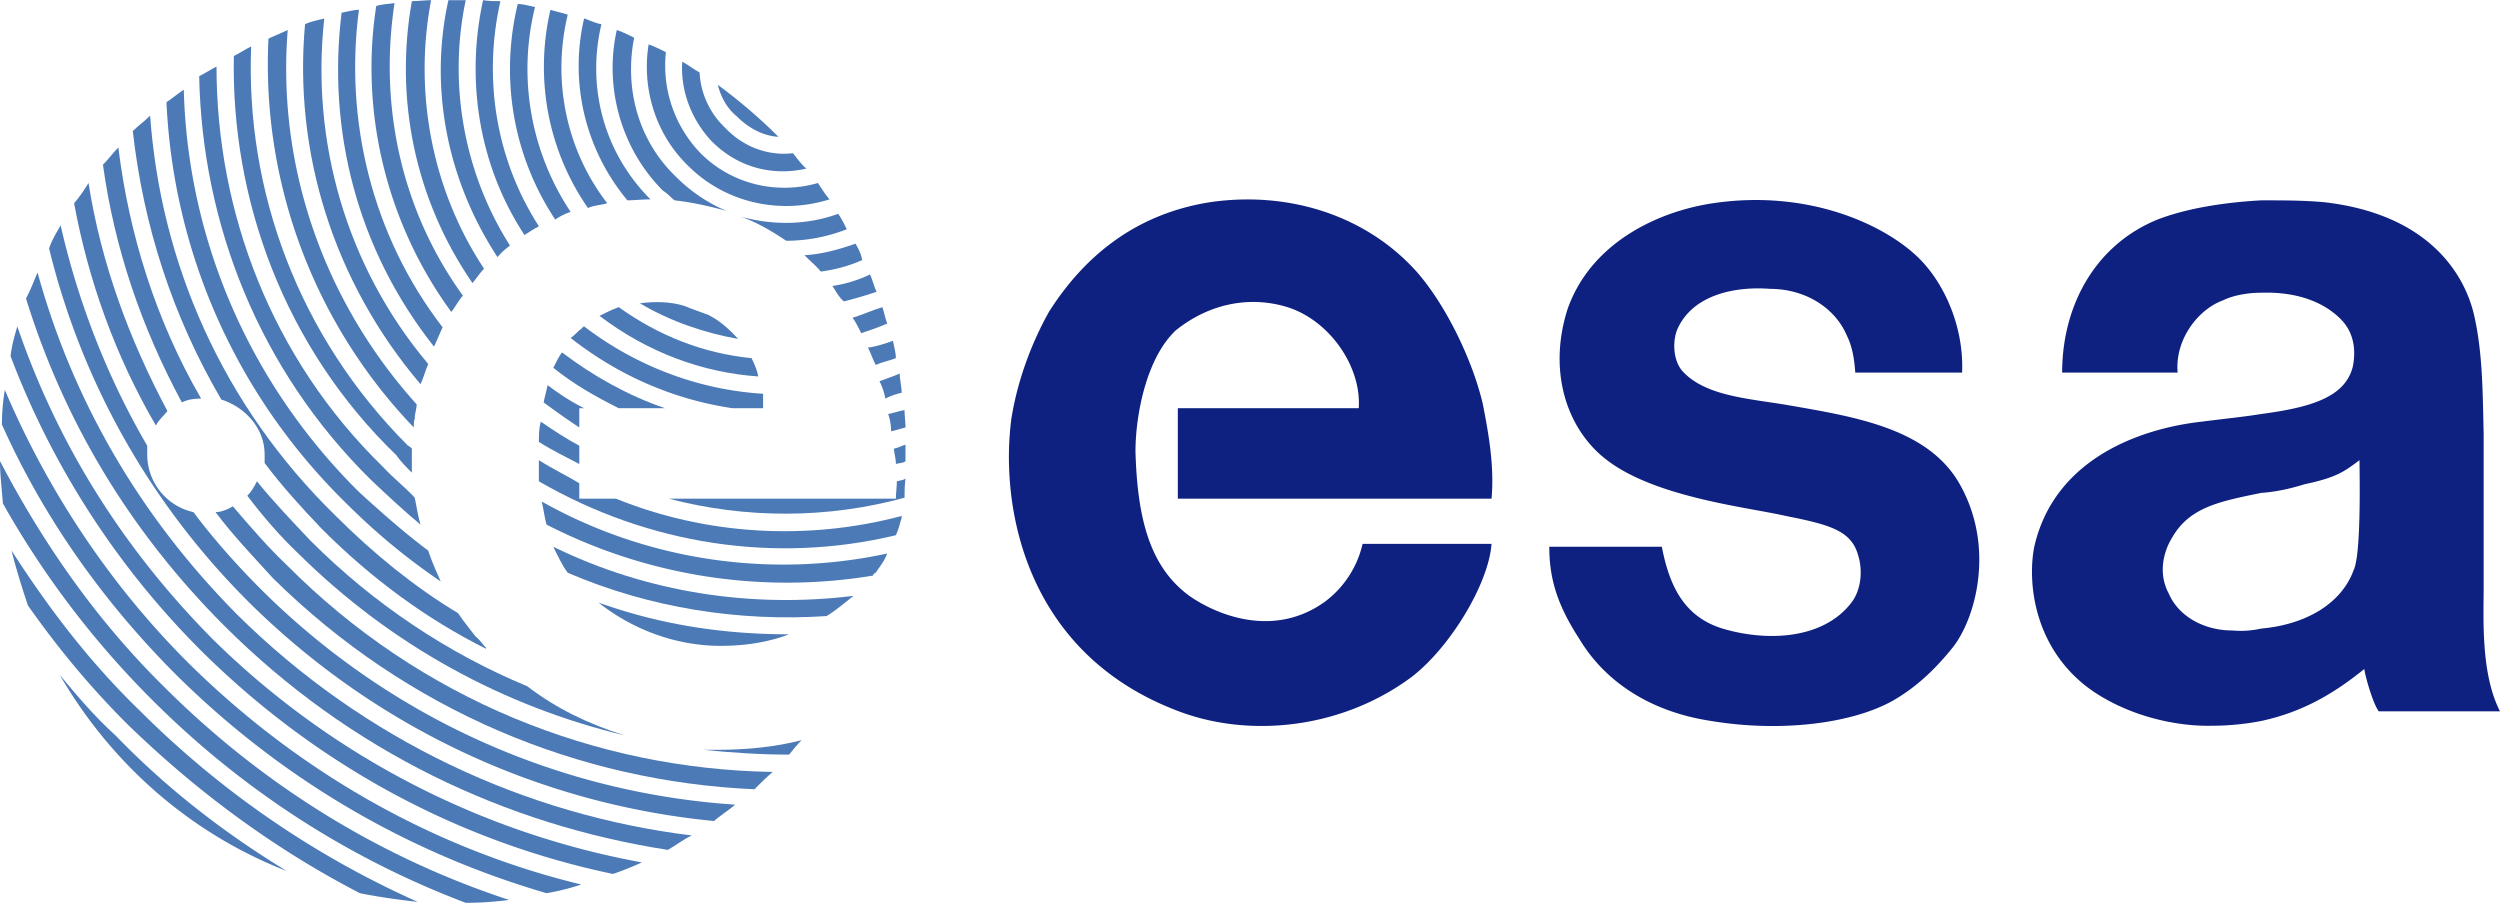 <svg xmlns="http://www.w3.org/2000/svg" width="2500" height="903" viewBox="0 5.811 170 61.378"><g fill="#4b7ab7"><path d="M4.057 51.681c3.533 6.086 8.9 10.797 15.443 13.348-4.188-2.552-8.113-5.562-11.647-9.226-1.375-1.242-2.553-2.617-3.796-4.122zM.786 43.24c.327 1.309.72 2.552 1.112 3.729 2.028 2.879 4.188 5.497 6.739 8.048 4.842 4.712 10.143 8.572 15.835 11.518 1.309.262 2.683.457 3.926.589A63.015 63.015 0 0 1 9.553 54.168C6.086 50.83 3.272 47.101.786 43.24z"/><path d="M0 37.154c0 .981.131 1.963.197 2.879a61.531 61.531 0 0 0 10.142 13.35c6.282 6.281 13.545 10.861 21.332 13.807.981 0 1.963-.065 2.944-.197-8.572-2.813-16.62-7.655-23.491-14.525C6.478 47.886 2.879 42.65 0 37.154z"/><path d="M.328 32.312c-.131.785-.197 1.57-.197 2.355 2.749 6.15 6.74 11.908 11.844 17.013 7.328 7.264 15.966 12.171 25.192 14.854a15.466 15.466 0 0 0 2.356-.59c-9.75-2.355-19.042-7.459-26.763-15.115C7.263 45.334 3.141 38.921.328 32.312z"/><path d="M1.178 27.994c-.196.654-.392 1.374-.458 2.028a56.655 56.655 0 0 0 12.957 20.023c7.982 7.918 17.667 13.021 28.006 15.182a20.882 20.882 0 0 0 1.963-.785A55.854 55.854 0 0 1 14.462 49.26C8.245 42.979 3.861 35.846 1.178 27.994z"/><path d="M2.552 24.329c-.262.589-.458 1.178-.785 1.767 2.552 8.245 7.001 15.77 13.479 22.248 8.572 8.572 19.172 13.545 30.166 15.246.588-.326 1.046-.719 1.635-.98-11.254-1.376-22.247-6.415-30.95-15.051-6.674-6.741-11.189-14.658-13.545-23.23z"/><path d="M13.153 40.623a4.013 4.013 0 0 1-3.141-3.927v-.589C7.263 31.396 5.3 26.292 4.123 21.123c-.262.458-.589.981-.785 1.57 2.159 8.833 6.674 17.144 13.545 24.014 8.899 8.834 20.154 13.808 31.67 14.92.458-.393.981-.72 1.439-1.112-11.778-.785-23.229-5.692-32.194-14.592-1.701-1.702-3.271-3.468-4.645-5.3z"/><path d="M11.386 33.752C8.768 28.844 6.871 23.675 6.02 18.244c-.327.523-.589.916-.981 1.375.981 5.3 2.814 10.403 5.562 15.115.196-.393.523-.655.785-.982zM15.835 40.229c-.327.196-.785.394-1.178.394 1.178 1.57 2.552 3.01 3.926 4.514 9.161 9.031 20.809 13.808 32.718 14.331.392-.393.785-.785 1.243-1.178-12.04-.196-23.949-4.907-33.044-14.069-1.309-1.242-2.487-2.617-3.665-3.992z"/><path d="M47.833 56.785c1.898.195 3.86.327 5.824.327.262-.327.589-.72.851-.981-1.767.457-3.73.654-5.693.654h-.982zM21.136 42.586c-1.244-1.309-2.552-2.684-3.665-4.058-.196.393-.393.72-.654.981 1.047 1.375 2.16 2.684 3.468 3.927 6.347 6.281 14.003 10.403 22.182 12.367-2.486-.786-4.646-1.833-6.609-3.337-5.365-2.225-10.403-5.562-14.722-9.88zM13.676 32.901c-3.076-5.3-4.908-11.189-5.628-17.078-.392.392-.653.785-1.047 1.177.786 5.693 2.618 11.058 5.366 16.163.393-.196.786-.262 1.309-.262z"/><path d="M32.325 49.063c-.393-.523-.786-.981-1.178-1.57-2.944-1.767-5.758-4.057-8.31-6.608-7.721-7.526-11.909-17.21-12.629-27.222-.393.393-.785.655-1.178 1.047.72 6.413 2.683 12.563 6.02 18.257 1.636.523 2.945 1.962 2.945 3.729v.589c1.178 1.57 2.486 3.01 3.926 4.516 3.337 3.336 7.067 6.085 11.125 8.113v-.065c-.197-.197-.394-.524-.721-.786z"/><path d="M24.407 39.248c-7.59-7.524-11.647-17.34-11.909-27.352-.392.262-.785.589-1.178.851.458 10.012 4.581 19.827 12.302 27.352a43.536 43.536 0 0 0 6.347 5.235c-.262-.589-.589-1.309-.851-2.094-1.57-1.178-3.14-2.552-4.711-3.992zM40.701 46.773c2.225 1.767 5.169 2.944 8.31 2.944 1.701 0 3.272-.262 4.646-.785-4.45.001-8.768-.654-12.956-2.159z"/><path d="M26.043 37.547c-7.591-7.394-11.32-17.34-11.32-27.221-.393.196-.786.458-1.178.654.196 10.012 4.057 19.957 11.712 27.482 1.113 1.047 2.16 2.029 3.337 3.01-.196-.654-.262-1.243-.393-1.832-.653-.719-1.438-1.308-2.158-2.093z"/><path d="M28.006 36.304c-.065-.065-.196-.196-.261-.196-7.459-7.459-11.059-17.34-10.666-27.155-.393.196-.785.458-1.178.654-.196 9.815 3.468 19.827 11.059 27.155.262.393.654.785 1.046 1.178v-1.636zM37.625 42.979c.327.654.589 1.242.981 1.767 5.628 2.421 11.713 3.337 17.602 2.944.654-.393 1.244-.916 1.833-1.374-6.871.85-14.003-.197-20.416-3.337z"/><path d="M36.84 39.902c.131.59.196 1.113.327 1.57a35.832 35.832 0 0 0 22.183 3.469c.065-.131.065-.131.196-.196.262-.393.589-.785.786-1.309-7.853 1.701-16.294.523-23.492-3.534zM28.333 33.294c-6.478-7.198-9.488-16.425-8.768-25.455-.393.196-.917.393-1.309.589a35.663 35.663 0 0 0 9.88 26.436c0-.196 0-.393.065-.589.002-.327.132-.719.132-.981z"/><path d="M22.052 7.055c-.523.131-.916.196-1.309.393-.786 8.637 1.897 17.471 7.852 24.473.196-.393.327-.916.523-1.374-5.627-6.676-7.982-15.248-7.066-23.492zM39.392 38.659c-.851-.522-1.833-.981-2.749-1.57v1.439c7.459 4.319 16.097 5.628 24.276 3.665.196-.393.262-.786.393-1.178v-.131c-6.413 1.701-13.284 1.309-19.434-1.178h-2.487l.001-1.047zM36.644 35.846c.916.589 1.897 1.047 2.748 1.505v-1.243c-.851-.458-1.767-1.047-2.617-1.636-.131.457-.131.981-.131 1.374z"/><path d="M45.477 39.707c5.235 1.373 10.797 1.373 16.032-.066 0-.393 0-.785.065-1.309-.13.131-.392.131-.589.196 0 .393-.065.786-.065 1.179H45.477zM24.407 6.465c-.392 0-.785.131-1.178.196-.981 7.983 1.047 16.097 6.282 22.706.196-.393.393-.916.589-1.309-4.842-6.281-6.674-14.133-5.693-21.593z"/><path d="M31.475 25.899c-4.253-5.889-5.693-13.021-4.646-19.892-.393.065-.785.065-1.243.196-1.112 7.132.654 14.723 5.104 20.808.261-.326.457-.719.785-1.112zM61.574 36.5v-.458c-.261.065-.458.196-.785.262 0 .262.131.654.131 1.047.196-.065.523-.065.654-.196V36.5zM36.971 33.163a53.474 53.474 0 0 0 2.421 1.701v-1.309h.327c-.916-.458-1.701-.981-2.486-1.57-.066.392-.197.785-.262 1.178zM61.574 34.864c0-.393-.065-.785-.065-1.178-.393.065-.72.196-1.113.262.131.393.197.785.197 1.178.327-.065.72-.197.981-.262z"/><path d="M29.315 5.811c-.393 0-.916.065-1.309.065-1.178 6.609.196 13.48 4.123 19.172.327-.393.523-.72.785-.981-3.599-5.431-4.777-12.105-3.599-18.256zM45.215 33.556c-2.486-.851-4.842-2.16-7.001-3.795-.197.262-.393.654-.589 1.047 1.374 1.112 2.879 1.963 4.449 2.749h3.141z"/><path d="M31.67 5.811h-1.178c-1.309 5.889-.131 12.171 3.337 17.471.262-.327.589-.589.851-.785-3.205-5.039-4.187-11.124-3.01-16.686zM61.313 32.508c0-.392-.131-.916-.131-1.309-.458.197-.851.328-1.375.524.196.393.327.785.393 1.177a4.636 4.636 0 0 1 1.113-.392zM51.89 33.556v-.982c-4.318-.262-8.572-1.833-12.171-4.581-.131.065-.196.196-.327.262-.196.196-.393.393-.589.523 3.337 2.618 7.067 4.188 10.993 4.777l2.094.001z"/><path d="M34.026 5.876c-.392 0-.785 0-1.177-.065-1.178 5.366-.328 11.189 2.814 15.966.327-.196.589-.393.981-.589-2.945-4.58-3.795-10.077-2.618-15.312zM60.92 30.153c0-.393-.131-.785-.197-1.178-.589.196-1.112.393-1.701.458.196.393.327.785.523 1.178.458-.196.851-.262 1.375-.458zM51.104 30.153c-3.271-.327-6.282-1.505-9.03-3.468-.523.196-.916.393-1.309.589 3.272 2.487 7.002 3.861 10.797 4.123-.064-.393-.261-.852-.458-1.244zM60.332 27.797c-.131-.328-.197-.72-.328-1.112-.654.196-1.374.523-2.028.72.197.262.393.654.589 1.047.588-.197 1.177-.393 1.767-.655zM48.16 27.208c-.523-.196-1.112-.393-1.57-.589-.982-.327-2.094-.327-3.075-.196 2.094 1.243 4.449 2.028 6.674 2.421-.589-.655-1.244-1.243-2.029-1.636z"/><path d="M36.382 6.27c-.393-.066-.785-.197-1.178-.197-1.178 4.908-.393 10.208 2.552 14.657a3.937 3.937 0 0 1 1.047-.523A17.551 17.551 0 0 1 36.382 6.27zM59.612 25.638c-.197-.393-.262-.786-.458-1.178-.785.393-1.701.654-2.552.785.262.393.458.785.785 1.047a28.89 28.89 0 0 0 2.225-.654z"/><path d="M38.606 6.792c-.392-.131-.785-.196-1.177-.327-1.047 4.515-.262 9.423 2.552 13.48.393-.196.916-.196 1.309-.327-2.879-3.73-3.73-8.507-2.684-12.826z"/><path d="M44.234 19.356c-3.272-3.272-4.319-7.787-3.337-11.91-.393-.065-.785-.262-1.178-.393a14.26 14.26 0 0 0 2.945 12.367c.458.001.981-.064 1.57-.064zM55.816 24.264c.981-.131 1.963-.393 2.814-.785-.066-.393-.262-.785-.458-1.112-1.112.393-2.291.72-3.468.785.392.392.785.719 1.112 1.112z"/><path d="M46.001 17.851c-2.683-2.552-3.534-6.151-2.879-9.488-.393-.196-.785-.393-1.178-.524-.851 3.73.196 7.983 3.141 10.928.328.196.524.458.786.654 1.178.131 2.355.393 3.534.72a10.72 10.72 0 0 1-3.404-2.29zM57.583 21.385c-.197-.393-.393-.786-.589-1.047-2.159.785-4.449.785-6.609.196 1.112.393 2.094.981 3.076 1.636a11.282 11.282 0 0 0 4.122-.785z"/><path d="M56.405 19.356c-.327-.393-.523-.72-.785-1.112-2.749.785-5.824.131-7.983-2.028a8.578 8.578 0 0 1-2.355-6.871c-.393-.196-.785-.393-1.177-.523-.458 2.879.392 6.02 2.683 8.245 2.55 2.551 6.28 3.336 9.617 2.289z"/><path d="M54.834 17.262c-.327-.262-.589-.654-.916-1.047-1.636.196-3.337-.393-4.581-1.702a5.572 5.572 0 0 1-1.766-3.795c-.393-.196-.786-.523-1.178-.72-.131 1.897.589 3.926 2.028 5.431 1.768 1.768 4.123 2.357 6.413 1.833z"/><path d="M52.937 15.103a36.256 36.256 0 0 0-4.123-3.533c.197.785.589 1.57 1.309 2.159.786.785 1.767 1.309 2.814 1.374z"/></g><g fill="#0e2180"><path d="M113.006 42.979c.523 2.748 1.57 4.776 4.123 5.562 3.075.916 6.87.72 8.768-1.767.654-.851.785-2.159.459-3.206-.459-1.701-1.963-2.095-4.908-2.683-2.552-.589-8.834-1.244-12.17-3.796-2.684-2.028-4.058-5.954-2.684-10.272 1.636-4.646 6.348-6.675 9.881-7.198 6.543-.981 11.844 1.505 14.134 3.86 1.767 1.833 2.944 4.777 2.813 7.656h-7.264c-.064-.916-.195-1.767-.588-2.552-.852-1.963-2.945-3.141-5.17-3.141-2.551-.196-5.234.458-6.281 2.617-.393.786-.393 2.16.262 2.945 1.57 1.767 4.646 1.897 7.264 2.355 4.514.785 9.422 1.57 11.582 5.301 2.486 4.318 1.111 9.227-.459 11.189-1.111 1.373-2.355 2.617-4.057 3.598-2.813 1.571-7.656 2.16-12.367 1.375-4.318-.654-7.264-2.814-8.898-5.496-1.309-2.029-2.095-3.796-2.095-6.348h7.655v.001zM80.092 33.556h12.302c.195-2.814-1.963-5.955-4.843-6.871-2.551-.785-5.3-.262-7.59 1.571-2.029 1.897-2.749 5.823-2.749 8.245.131 4.58.981 7.853 3.664 9.815 1.767 1.243 5.693 2.944 9.226.392a6.79 6.79 0 0 0 2.553-3.926h8.768c-.195 2.748-2.879 7.133-5.496 9.096C91.217 55.346 85 56 80.158 54.167c-10.469-3.926-12.171-13.938-11.385-19.892.392-2.487 1.309-5.039 2.551-7.264 2.487-3.926 6.021-6.674 10.928-7.459 5.3-.785 10.6.851 14.069 4.711 1.963 2.225 3.795 5.954 4.516 9.03.393 2.028.784 4.188.588 6.414H80.092v-6.151zM153.771 48.54v6.282c2.749-.59 4.908-1.833 7.002-3.534.066.524.59 2.356.982 2.88H170c-1.309-2.553-1.112-6.282-1.112-8.376V35.257c-.065-2.749-.065-5.497-.654-8.048-.589-2.552-2.879-6.805-10.143-7.656-1.374-.131-2.813-.131-4.319-.131v6.282c1.964-.065 3.927.393 5.301 1.701.916.851 1.178 2.028.916 3.337-.523 2.029-2.748 2.749-6.217 3.207v5.366c.916-.066 1.898-.262 2.945-.59 2.159-.457 2.683-.85 3.729-1.636 0 .785.131 6.348-.392 7.46-.851 2.355-3.337 3.729-6.283 3.991zM153.771 25.703v-6.282c-2.42.131-5.037.523-7.066 1.309-4.318 1.767-6.479 5.955-6.479 10.404h7.853c-.196-2.29 1.439-4.319 3.075-4.908.655-.327 1.637-.523 2.617-.523zM153.771 39.314v-5.366c-1.178.196-2.551.327-4.057.523-4.122.458-10.012 2.486-11.385 8.507-.459 2.355-.066 6.674 3.533 9.488 2.486 1.896 5.889 2.748 8.572 2.682 1.178 0 2.355-.131 3.336-.326V48.54c-.588.131-1.242.196-1.963.131-1.963 0-3.664-.981-4.318-2.486-.785-1.439-.326-2.944.196-3.796 1.18-2.094 3.208-2.487 6.086-3.075z"/></g><path d="M154.007 20.06c.021.107.032.223.048.334.031.184.039.369.045.555.006.192.004.384.004.576l.002.487c.002.121.001.242.001.363l-.001.376c-.004.188-.002.375-.002.562.015.124-.006.246-.016.368-.055.325-.798.721-.658.232.09-.309.098-.628.105-.947 0-.182-.004-.364-.008-.545-.006-.136.02-.27.039-.403.022-.133.057-.265.09-.396l.09-.32c.028-.102.03-.208.037-.312.006-.1-.056-.155-.104-.232l-.18-.225a13.558 13.558 0 0 0-.131-.198c-.015-.081-.066-.141-.1-.212l-.059-.079.668-.398.062.09c.037.069.084.132.1.212.041.062.084.124.125.188l.174.223c.063.091.13.165.133.282-.006.11-.006.22-.031.328-.031.107-.057.216-.09.323-.035.129-.072.257-.094.389-.02.129-.049.259-.046.39.001.185.002.369-.003.554-.012.321-.021.645-.096.959-.05.313-.807.872-.721.435.016-.12.044-.236.029-.359.002-.187.003-.373-.002-.56v-.375-.364c.002-.163.004-.327.004-.49 0-.191 0-.383-.004-.574-.006-.182-.012-.365-.041-.545-.02-.113-.024-.232-.068-.338l.699-.354z" fill="#0e2180"/><path d="M153.902 21.259c-.008.138-.008.276-.01.415-.002.248 0 .496 0 .744.002.244.056.48.115.714.057.148.096.3.133.453.02.132.018.266.02.398-.012.105.029.2.057.3.026.089.074.168.117.25.045.07.072.149.107.225.018.085 0 .171-.01.257 0 .032-.006.063-.01.095l-.695.338c.004-.029.023-.056.014-.087l.021-.229c-.031-.07-.057-.144-.099-.209-.046-.088-.095-.174-.124-.269-.035-.104-.073-.208-.065-.319-.001-.129.002-.258-.013-.387a3.075 3.075 0 0 0-.121-.452 3.417 3.417 0 0 1-.123-.731c0-.248.002-.496-.001-.744-.001-.135-.001-.27-.009-.405l.696-.357z" fill="#0e2180"/><path d="M153.52 25.306c-.018-.091-.025-.184-.037-.277-.007-.075-.008-.151-.01-.226l.688-.352c.002.074.001.148.007.222.011.093.011.19.049.278l-.697.355zM154.059 34.251c-.004.089-.004.178-.005.268-.001.129.001.259.001.388-.008.11.007.216.021.325.021.144.023.289.027.434.002.161.002.322.002.484v.828c-.002.154 0 .308 0 .462.002.116.002.231.002.347v.313c-.004.1.002.201.004.301-.04.078.043.127.057.166.09.027.129.103.188.164.021.029.025.064.037.096l-.678.371s-.02-.076-.027-.076c-.055-.045-.094-.112-.17-.132-.049-.079-.115-.114-.09-.228-.004-.104-.014-.208-.008-.312v-.312-.348c.002-.154.003-.309 0-.463l.001-.408c0-.14-.001-.28.001-.42 0-.161.001-.322-.002-.483-.004-.141-.006-.283-.025-.423-.018-.111-.037-.221-.027-.334.001-.13.002-.259.001-.389-.001-.087-.001-.174-.005-.262l.695-.357zM154.111 48.809c-.004.078-.004.158-.004.236v.322l-.002.352c.014.242.065.48.104.72.029.196.043.396.051.595.004.156.003.312.002.469l-.002.536c-.002.181 0 .361.002.542-.008.138.008.273.021.409.02.114.023.229.03.344-.008.104.013.206.023.31.02.104.044.208.065.312.019.104.013.211.015.316.001.037-.021.066-.032.1l-.705.316c.015-.024.037-.045.044-.074.002-.098.015-.198-.005-.297-.021-.104-.041-.209-.064-.312a1.303 1.303 0 0 1-.027-.318c-.004-.112-.008-.226-.023-.338a2.17 2.17 0 0 1-.026-.419c.002-.182.005-.363.003-.545l-.002-.533c0-.156.002-.312 0-.468a5.583 5.583 0 0 0-.037-.592c-.037-.241-.088-.48-.12-.724-.001-.116-.003-.233-.001-.35v-.322c-.002-.077 0-.155-.005-.232l.695-.355z" fill="#0e2180"/><path d="M154.164 48.704c-.004.068-.004.137-.004.205-.002.116-.002.231-.001.348-.009.101.006.2.013.299l-.684.364c-.008-.104-.028-.207-.017-.312.001-.116.001-.232-.001-.348 0-.066 0-.134-.004-.201l.698-.355z" fill="#0e2180"/><path d="M154.268 48.704c-.003.065-.002.132-.004.198v.309l-.688.35-.001-.307c-.001-.065-.001-.131-.003-.195l.696-.355z" fill="#0e2180"/><path d="M153.215 49.386c-.072-.054.015-.119.02-.164.014-.007.018-.021.025-.032l.7-.336s-.001.063-.011.063l-.068.062-.666.407zM153.721 34.297c.064.002.129.002.193.002.096-.006.188.018.279.037.087.021.162.064.24.097.27.351-.676.382-.69.388-.04-.115-.131-.174-.21-.25-.092-.027-.186.008-.275.023-.1.047-.195.024-.299.022l.631-.449c.095-.008.19-.003.281-.042.109-.011.211-.032.312.024a.91.91 0 0 1 .224.276c-.203.15-.48.631-.625.425-.072-.024-.145-.055-.221-.071-.091-.014-.18-.037-.272-.026-.067 0-.134 0-.2.002l.632-.458zM154.059 24.703c-.007.037.053.043.077.063.063.05.097.125.14.191.051.066.076.144.113.217l-.679.373c-.032-.065-.056-.137-.103-.196-.037-.056-.064-.125-.123-.163-.043-.041-.121-.057-.121-.131l.696-.354z" fill="#0e2180"/></svg>